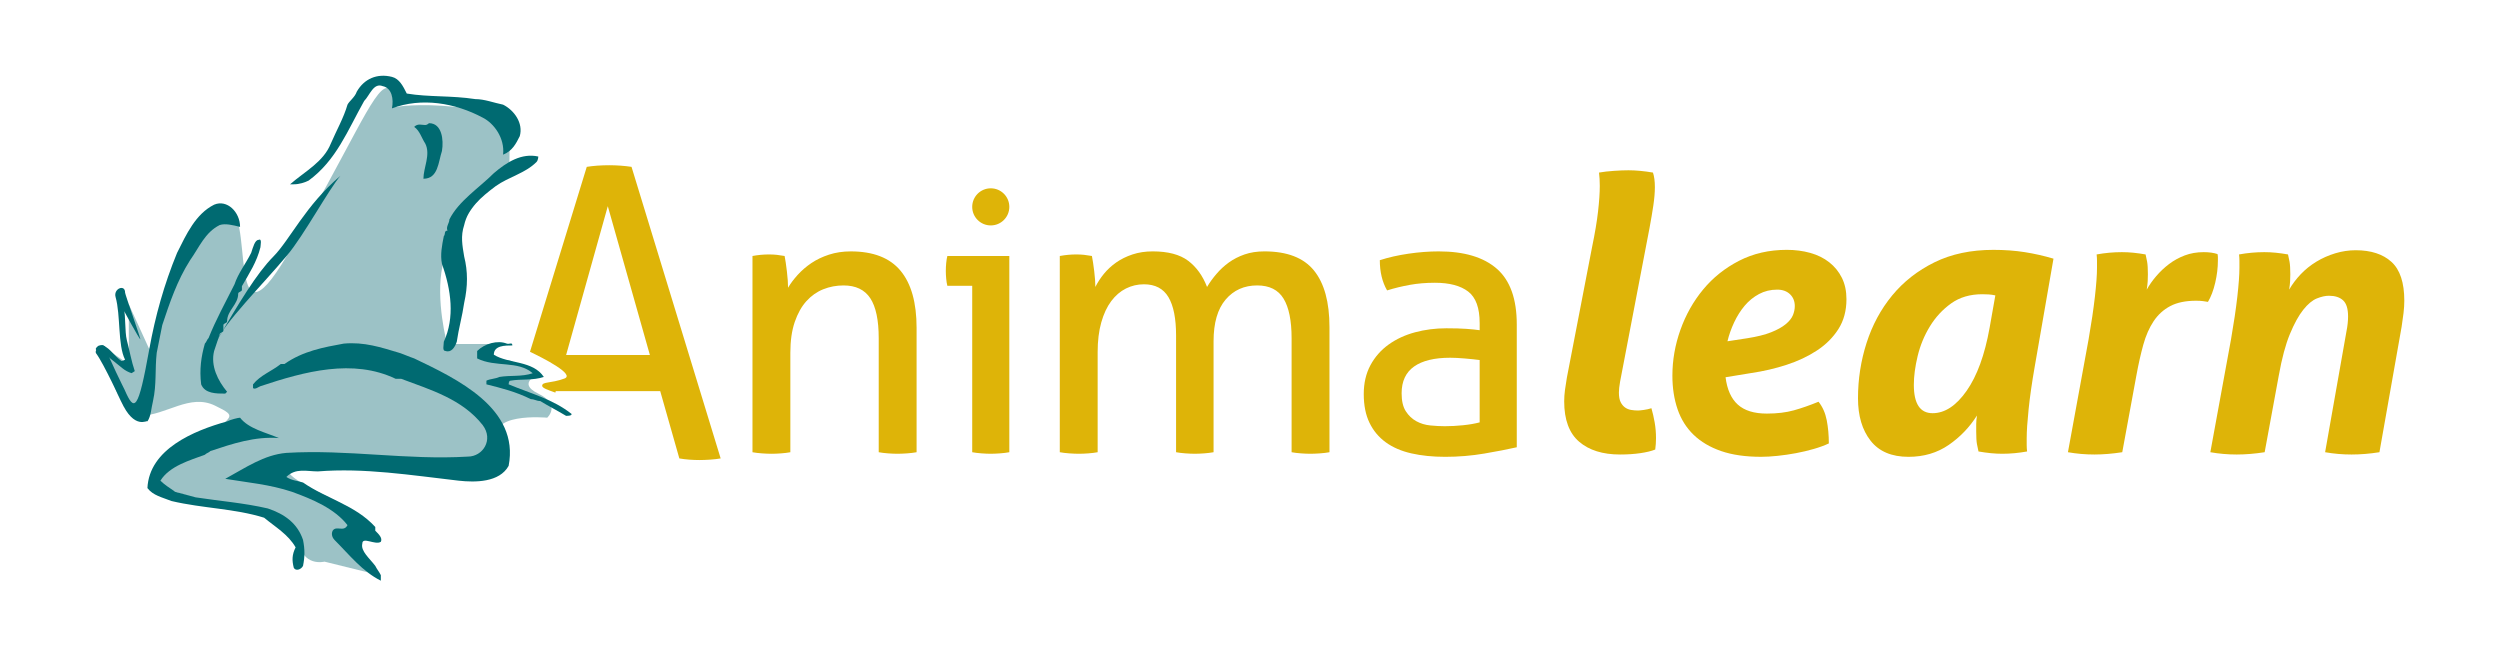 <?xml version="1.0" encoding="utf-8"?>
<!-- Generator: Adobe Illustrator 15.0.2, SVG Export Plug-In . SVG Version: 6.00 Build 0)  -->
<svg version="1.2" baseProfile="tiny" id="Layer_1" xmlns="http://www.w3.org/2000/svg" xmlns:xlink="http://www.w3.org/1999/xlink"
	 x="0px" y="0px" width="486.082px" height="129.104px" viewBox="0 0 486.082 129.104" overflow="inherit" xml:space="preserve">
<g>
	<g>
		<path fill="#DEB408" d="M146.308,49.771c0.544-0.099,1.078-0.173,1.598-0.223c0.521-0.048,1.053-0.075,1.6-0.075
			c0.544,0,1.053,0.026,1.524,0.075c0.471,0.05,0.978,0.125,1.524,0.223c0.149,0.744,0.297,1.748,0.446,3.012
			s0.223,2.319,0.223,3.161c0.495-0.842,1.127-1.685,1.897-2.528c0.769-0.842,1.648-1.599,2.641-2.269
			c0.992-0.669,2.131-1.215,3.421-1.636c1.289-0.421,2.702-0.633,4.239-0.633c4.363,0,7.587,1.253,9.67,3.756
			c2.082,2.504,3.124,6.211,3.124,11.12v24.173c-0.547,0.1-1.166,0.173-1.86,0.223c-0.695,0.049-1.315,0.075-1.859,0.075
			c-0.546,0-1.153-0.026-1.822-0.075c-0.669-0.05-1.278-0.123-1.822-0.223V65.762c0-3.52-0.546-6.11-1.637-7.772
			c-1.091-1.661-2.826-2.492-5.207-2.492c-1.388,0-2.703,0.25-3.941,0.744c-1.24,0.496-2.331,1.265-3.272,2.306
			c-0.943,1.042-1.7,2.393-2.27,4.054c-0.57,1.661-0.855,3.657-0.855,5.987v19.339c-0.546,0.1-1.152,0.173-1.822,0.223
			c-0.669,0.049-1.277,0.075-1.822,0.075c-0.546,0-1.166-0.026-1.859-0.075c-0.695-0.05-1.315-0.123-1.859-0.223V49.771z"/>
		<path fill="#DEB408" d="M189.03,55.572h-4.834c-0.1-0.396-0.174-0.855-0.223-1.376c-0.05-0.521-0.074-1.028-0.074-1.525
			c0-0.495,0.023-1.003,0.074-1.524c0.049-0.521,0.124-0.978,0.223-1.376h12.05v38.157c-0.547,0.1-1.153,0.173-1.823,0.223
			c-0.668,0.049-1.276,0.075-1.821,0.075c-0.497,0-1.079-0.026-1.748-0.075c-0.669-0.05-1.278-0.123-1.823-0.223V55.572z"/>
		<path fill="#DEB408" d="M206.057,49.771c0.544-0.099,1.078-0.173,1.598-0.223c0.521-0.048,1.053-0.075,1.6-0.075
			c0.544,0,1.053,0.026,1.524,0.075c0.471,0.05,0.978,0.125,1.524,0.223c0.149,0.744,0.297,1.724,0.446,2.938
			c0.149,1.216,0.223,2.244,0.223,3.086c0.446-0.893,1.004-1.749,1.674-2.566s1.461-1.549,2.379-2.194
			c0.918-0.644,1.972-1.165,3.163-1.562c1.189-0.396,2.502-0.595,3.941-0.595c2.975,0,5.268,0.608,6.881,1.822
			c1.611,1.216,2.837,2.914,3.68,5.095c0.496-0.842,1.104-1.686,1.823-2.528c0.718-0.843,1.524-1.587,2.417-2.232
			c0.893-0.644,1.908-1.165,3.049-1.562c1.141-0.396,2.429-0.595,3.868-0.595c4.413,0,7.624,1.24,9.633,3.719
			c2.009,2.48,3.013,6.149,3.013,11.008v24.323c-0.547,0.1-1.166,0.173-1.861,0.223c-0.694,0.049-1.313,0.075-1.858,0.075
			c-0.546,0-1.152-0.026-1.822-0.075c-0.669-0.05-1.277-0.123-1.823-0.223V65.762c0-3.421-0.52-5.987-1.562-7.698
			c-1.04-1.711-2.752-2.567-5.132-2.567c-2.528,0-4.575,0.918-6.135,2.752c-1.562,1.836-2.343,4.538-2.343,8.108v21.57
			c-0.546,0.1-1.154,0.173-1.822,0.223c-0.67,0.049-1.277,0.075-1.822,0.075c-0.546,0-1.154-0.026-1.822-0.075
			c-0.67-0.05-1.277-0.123-1.823-0.223V65.242c0-3.321-0.497-5.813-1.487-7.475c-0.993-1.661-2.579-2.492-4.761-2.492
			c-1.24,0-2.405,0.274-3.496,0.818c-1.09,0.546-2.044,1.365-2.863,2.455c-0.818,1.092-1.463,2.468-1.934,4.128
			c-0.472,1.662-0.707,3.583-0.707,5.765v19.487c-0.546,0.1-1.153,0.173-1.822,0.223c-0.669,0.049-1.277,0.075-1.822,0.075
			c-0.546,0-1.166-0.026-1.859-0.075c-0.695-0.05-1.315-0.123-1.859-0.223V49.771z"/>
		<path fill="#DEB408" d="M287.694,62.787c0-2.925-0.743-4.958-2.231-6.099c-1.487-1.14-3.645-1.711-6.471-1.711
			c-1.736,0-3.36,0.137-4.872,0.409c-1.514,0.273-2.987,0.632-4.426,1.079c-0.943-1.637-1.413-3.595-1.413-5.876
			c1.685-0.545,3.544-0.967,5.578-1.265c2.033-0.298,3.992-0.446,5.876-0.446c4.959,0,8.728,1.128,11.307,3.385
			c2.577,2.257,3.868,5.864,3.868,10.822v23.876c-1.737,0.396-3.845,0.807-6.323,1.227c-2.479,0.422-5.009,0.633-7.588,0.633
			c-2.43,0-4.624-0.223-6.582-0.67c-1.96-0.445-3.619-1.164-4.983-2.156s-2.417-2.256-3.16-3.793
			c-0.744-1.537-1.116-3.396-1.116-5.579c0-2.132,0.434-4.003,1.301-5.616c0.868-1.611,2.047-2.949,3.533-4.016
			c1.488-1.066,3.198-1.86,5.134-2.381c1.933-0.52,3.967-0.781,6.098-0.781c1.587,0,2.889,0.038,3.905,0.112
			c1.015,0.075,1.872,0.162,2.566,0.261V62.787z M287.694,70.002c-0.743-0.099-1.687-0.197-2.827-0.297
			c-1.142-0.1-2.107-0.148-2.899-0.148c-3.076,0-5.42,0.57-7.03,1.71c-1.611,1.142-2.417,2.876-2.417,5.206
			c0,1.488,0.271,2.654,0.818,3.496c0.546,0.844,1.228,1.488,2.045,1.934c0.818,0.447,1.723,0.721,2.716,0.818
			c0.992,0.1,1.933,0.149,2.826,0.149c1.141,0,2.317-0.062,3.532-0.187c1.215-0.123,2.293-0.309,3.236-0.558V70.002z"/>
		<path fill="#DEB408" d="M309.562,47.985c0.545-2.628,0.931-4.921,1.153-6.88c0.224-1.958,0.335-3.608,0.335-4.947
			c0-0.544-0.013-1.003-0.038-1.376c-0.025-0.372-0.062-0.781-0.111-1.227c0.842-0.149,1.809-0.261,2.901-0.335
			c1.089-0.075,2.032-0.111,2.825-0.111c1.438,0,3.024,0.148,4.761,0.446c0.248,0.743,0.373,1.686,0.373,2.826
			c0,1.041-0.102,2.232-0.299,3.571c-0.198,1.338-0.446,2.801-0.743,4.388l-5.728,29.901c-0.149,0.843-0.223,1.537-0.223,2.082
			c0,0.794,0.111,1.414,0.334,1.859c0.224,0.446,0.508,0.793,0.855,1.042c0.347,0.249,0.743,0.409,1.189,0.483
			s0.893,0.111,1.339,0.111c0.198,0,0.57-0.037,1.116-0.111c0.545-0.074,1.042-0.187,1.488-0.335
			c0.247,0.843,0.457,1.761,0.632,2.752c0.173,0.993,0.261,2.009,0.261,3.05c0,0.398-0.013,0.77-0.038,1.115
			c-0.024,0.348-0.062,0.72-0.111,1.115c-0.743,0.299-1.71,0.533-2.901,0.707c-1.189,0.174-2.503,0.261-3.941,0.261
			c-3.373,0-6.023-0.829-7.959-2.491c-1.933-1.661-2.901-4.277-2.901-7.848c0-0.693,0.049-1.425,0.149-2.194
			c0.1-0.769,0.224-1.573,0.373-2.417L309.562,47.985z"/>
		<path fill="#DEB408" d="M335.505,73.35c0.299,2.38,1.091,4.154,2.381,5.318c1.289,1.165,3.173,1.747,5.653,1.747
			c1.981,0,3.729-0.21,5.243-0.632c1.512-0.421,3.111-0.979,4.798-1.674c0.792,0.993,1.325,2.194,1.599,3.607
			c0.271,1.414,0.408,2.914,0.408,4.5c-0.842,0.398-1.821,0.757-2.938,1.078c-1.115,0.323-2.268,0.596-3.459,0.818
			c-1.189,0.225-2.379,0.396-3.569,0.521c-1.191,0.123-2.257,0.186-3.198,0.186c-3.025,0-5.615-0.371-7.773-1.115
			c-2.155-0.744-3.941-1.798-5.354-3.162c-1.414-1.363-2.454-3.023-3.124-4.982s-1.004-4.129-1.004-6.51
			c0-3.023,0.52-5.998,1.562-8.925c1.041-2.925,2.517-5.542,4.426-7.847c1.908-2.306,4.239-4.166,6.991-5.579
			c2.752-1.413,5.84-2.12,9.262-2.12c1.636,0,3.16,0.199,4.573,0.596s2.641,1.004,3.683,1.822c1.04,0.818,1.858,1.822,2.454,3.012
			c0.595,1.19,0.892,2.579,0.892,4.166c0,2.231-0.521,4.165-1.561,5.802c-1.042,1.636-2.432,3.024-4.167,4.165
			c-1.734,1.141-3.707,2.071-5.912,2.789c-2.207,0.719-4.5,1.253-6.881,1.6L335.505,73.35z M339.745,65.762
			c1.885-0.297,3.422-0.681,4.611-1.153c1.189-0.471,2.131-0.991,2.827-1.562c0.693-0.569,1.165-1.154,1.413-1.749
			c0.246-0.595,0.371-1.189,0.371-1.785c0-0.941-0.31-1.711-0.929-2.306c-0.621-0.595-1.451-0.893-2.493-0.893
			c-1.289,0-2.466,0.286-3.533,0.855c-1.065,0.571-1.996,1.328-2.788,2.269c-0.793,0.942-1.476,2.021-2.046,3.235
			c-0.57,1.216-1.005,2.443-1.302,3.682L339.745,65.762z"/>
		<path fill="#DEB408" d="M395.619,71.267c-0.546,3.124-0.943,5.888-1.19,8.294c-0.248,2.405-0.372,4.276-0.372,5.615
			c0,0.547,0,1.004,0,1.376s0.025,0.781,0.075,1.228c-1.638,0.297-3.249,0.446-4.836,0.446c-1.388,0-2.927-0.149-4.611-0.446
			c-0.099-0.396-0.198-0.867-0.297-1.414c-0.101-0.545-0.149-1.363-0.149-2.453c0-0.447,0-0.918,0-1.414
			c0-0.495,0.049-1.066,0.149-1.711c-1.439,2.281-3.273,4.191-5.504,5.728c-2.231,1.536-4.836,2.306-7.812,2.306
			c-3.271,0-5.727-1.041-7.362-3.125c-1.637-2.082-2.455-4.834-2.455-8.256c0-3.719,0.558-7.312,1.674-10.785
			c1.116-3.47,2.777-6.544,4.983-9.223c2.207-2.677,4.946-4.822,8.22-6.434c3.272-1.611,7.09-2.418,11.454-2.418
			c2.182,0,4.214,0.149,6.1,0.446c1.883,0.298,3.744,0.72,5.578,1.265L395.619,71.267z M387.959,57.432
			c-0.447-0.099-0.883-0.16-1.304-0.186c-0.421-0.025-0.829-0.038-1.228-0.038c-2.379,0-4.4,0.595-6.062,1.785
			c-1.661,1.19-3.038,2.677-4.127,4.463c-1.093,1.785-1.886,3.708-2.381,5.764c-0.497,2.059-0.743,3.931-0.743,5.616
			c0,3.669,1.215,5.503,3.645,5.503c2.379,0,4.586-1.449,6.619-4.35c2.032-2.9,3.521-6.979,4.464-12.236L387.959,57.432z"/>
		<path fill="#DEB408" d="M406.09,65.985c0.545-3.124,0.954-5.887,1.228-8.293c0.271-2.405,0.408-4.276,0.408-5.616
			c0-0.545,0-1.004,0-1.376s-0.024-0.781-0.073-1.228c1.636-0.297,3.271-0.446,4.91-0.446c0.743,0,1.486,0.038,2.229,0.112
			c0.745,0.075,1.537,0.186,2.381,0.334c0.1,0.398,0.198,0.869,0.298,1.414c0.099,0.546,0.148,1.364,0.148,2.454
			c0,0.446-0.012,0.893-0.037,1.339s-0.087,0.993-0.186,1.636c0.495-0.892,1.116-1.772,1.859-2.641
			c0.743-0.867,1.572-1.647,2.49-2.342c0.918-0.694,1.936-1.252,3.051-1.674c1.116-0.421,2.344-0.633,3.683-0.633
			c1.04,0,1.934,0.125,2.677,0.373c0.049,0.198,0.075,0.397,0.075,0.595c0,0.199,0,0.422,0,0.67c0,1.388-0.175,2.827-0.521,4.314
			c-0.348,1.488-0.817,2.728-1.413,3.718c-0.297-0.048-0.621-0.098-0.967-0.148c-0.348-0.048-0.794-0.075-1.339-0.075
			c-2.034,0-3.708,0.348-5.021,1.042c-1.313,0.695-2.392,1.674-3.234,2.938c-0.844,1.265-1.514,2.79-2.009,4.574
			c-0.496,1.786-0.942,3.771-1.339,5.951l-2.752,14.95c-1.935,0.298-3.745,0.446-5.43,0.446c-1.737,0-3.447-0.148-5.132-0.446
			L406.09,65.985z"/>
		<path fill="#DEB408" d="M433.782,65.985c0.545-3.124,0.954-5.887,1.228-8.293c0.271-2.405,0.408-4.276,0.408-5.616
			c0-0.545,0-1.004,0-1.376s-0.025-0.781-0.074-1.228c1.637-0.297,3.272-0.446,4.908-0.446c0.744,0,1.488,0.038,2.232,0.112
			c0.743,0.075,1.537,0.186,2.379,0.334c0.1,0.398,0.198,0.869,0.299,1.414c0.099,0.546,0.147,1.364,0.147,2.454
			c0,0.446-0.013,0.893-0.036,1.339c-0.026,0.446-0.088,0.993-0.187,1.636c0.596-1.042,1.339-2.032,2.231-2.975
			c0.893-0.941,1.908-1.759,3.051-2.454c1.139-0.694,2.366-1.239,3.681-1.637c1.313-0.396,2.641-0.595,3.979-0.595
			c2.975,0,5.293,0.757,6.954,2.269c1.661,1.514,2.493,4.03,2.493,7.549c0,0.745-0.051,1.538-0.149,2.38
			c-0.101,0.844-0.224,1.737-0.373,2.678l-4.313,24.396c-1.885,0.298-3.693,0.446-5.429,0.446c-1.737,0-3.448-0.148-5.133-0.446
			l4.165-23.579c0.197-0.992,0.298-1.934,0.298-2.827c0-1.487-0.323-2.529-0.968-3.124c-0.645-0.596-1.561-0.893-2.752-0.893
			c-0.695,0-1.476,0.174-2.342,0.52c-0.869,0.348-1.749,1.079-2.642,2.195c-0.892,1.115-1.761,2.69-2.603,4.723
			c-0.845,2.035-1.562,4.712-2.156,8.034l-2.754,14.95c-1.934,0.298-3.744,0.446-5.429,0.446c-1.736,0-3.448-0.148-5.133-0.446
			L433.782,65.985z"/>
		<g>
			<path fill="#D59F0F" d="M96.903,88.409l-0.222,0.722c0.381,0.073,0.803,0.129,1.244,0.177
				C97.533,89.011,97.195,88.709,96.903,88.409z"/>
			<path fill="#DEB408" d="M122.789,32.441c-0.695-0.104-1.413-0.183-2.157-0.236c-0.743-0.051-1.463-0.078-2.156-0.078
				c-0.793,0-1.562,0.027-2.306,0.078c-0.745,0.054-1.439,0.133-2.083,0.236l-11.04,35.958c2.61,1.249,8.862,4.426,6.684,5.207
				c-2.728,0.979-4.27,0.571-4.317,1.388c-0.026,0.453,1.119,0.824,2.567,1.342l0.081-0.292h20.306l3.719,13.088
				c0.595,0.105,1.227,0.183,1.896,0.235c0.669,0.052,1.327,0.08,1.972,0.08c0.694,0,1.413-0.028,2.157-0.08
				c0.743-0.053,1.413-0.13,2.008-0.235L122.789,32.441z M110.071,69.025l8.106-28.936l8.182,28.936H110.071z"/>
		</g>
		<circle fill="#DEB408" cx="192.638" cy="40.222" r="3.608"/>
		<path fill="#9CC2C6" d="M99.148,28.082c0,0-2.739-6.487-10.413-7.284c-7.673-0.796-11.725,0-11.725,0s0.87-3.792-1.767-3.691
			c-2.637,0.1-7.181,11.803-19.42,32.545c-12.239,20.744-6.006-10.48-11.895-8.636c-5.889,1.847-14.902,26.872-14.902,26.872
			l-3.981-8.709v11.656l-4.439-3.058c0,0,1.567,13.229,6.683,13.076c5.115-0.152,9.596-4.358,14.492-1.998
			c4.896,2.359,2.426,1.846,0,5.792s-17.481,7.496-7.711,10.973c9.77,3.476,23.327,4.092,23.986,9.397
			c0.659,5.305,5.042,4.186,5.042,4.186l8.373,2.068l-4.427-6.301l4.427-3.002c0,0-2.718-3.102-7.848-5.498
			c-5.129-2.396-15.612-7.614,2.564-6.649c18.177,0.964,34.382,2.921,30.993-3.429s9.218-5.178,9.218-5.178s2.769-2.493-1.74-4.683
			c-4.509-2.189,0.474-3.974,0.474-3.974l-5.986-2.434c0,0-7.404-0.568-5.483-1.807c1.92-1.236,4.116-1.427,4.116-1.427H86.942
			c0,0-2.332-8.562-0.891-15.23c1.44-6.669,9.351-16.559,11.456-16.908C99.612,34.407,98.869,29.968,99.148,28.082z"/>
		<path fill="#006A71" d="M24.226,75.777c1.904,4.379,2.624,4.211,4.802-7.889c1.157-6.418,2.883-12.606,5.403-18.727
			c1.801-3.604,3.601-7.565,7.202-9.365c2.522-1.081,5.044,1.44,5.044,4.321c-1.441-0.36-2.882-0.721-3.962-0.36
			c-2.881,1.442-3.962,4.321-5.762,6.845c-2.521,3.959-3.962,8.283-5.403,12.604c-0.359,1.8-0.719,3.602-1.08,5.401
			c-0.361,3.241,0,6.121-0.721,9.364c-0.359,1.439-0.359,2.881-1.081,3.963c0-0.361-2.538,1.838-5.133-3.93
			c0.157,0.351-3.369-7.324-4.832-9.275c-0.57-0.763,1.524-2.474,1.903-0.953C20.99,69.303,24.226,75.777,24.226,75.777z"/>
		<path fill="#006A71" d="M43.794,76.532c-1.8,0-3.961,0-4.682-1.803c-0.36-2.88,0-5.399,0.721-7.921
			c0.36-0.361,0.36-0.722,0.72-1.08c1.441-3.604,3.241-6.843,5.042-10.446c0.721-2.16,2.161-3.961,3.243-6.121
			c0.36-1.082,0.719-2.521,1.439-2.521c0.721-0.361,0.36,1.079,0.36,1.439c-0.72,2.882-2.16,5.043-3.602,7.563
			c0,0.361,0,0.361,0,0.722c0,0.36-0.72,0.36-0.72,0.721c0,2.16-2.16,3.24-2.16,5.4c0,0.36-0.721,0.36-0.721,0.722
			c0,0.359,0,0.72,0,1.08c0,0.361-0.72,0.361-0.72,0.72c-0.359,1.08-0.72,2.161-1.082,3.241c-0.719,2.881,0.723,5.764,2.522,7.924
			L43.794,76.532z"/>
		<path fill="#006A71" d="M57.119,35.835c-0.359,0-0.359,0-0.719,0c2.881-2.519,6.483-4.322,7.924-7.922
			c1.08-2.521,2.521-5.042,3.24-7.564c0.361-0.719,1.441-1.44,1.801-2.52c1.44-2.521,3.961-3.603,6.842-2.882
			c1.441,0.361,2.164,1.8,2.882,3.242c4.323,0.719,8.645,0.359,13.326,1.08c1.8,0,3.601,0.72,5.402,1.08
			c2.161,1.082,3.962,3.602,3.242,6.123c-0.721,1.442-1.442,2.883-3.242,3.602c0.359-3.242-1.801-6.123-3.962-7.203
			c-5.4-2.882-11.884-3.962-17.648-1.8c0.361-1.802,0-3.962-1.799-4.323c-1.802-0.72-2.521,1.801-3.603,2.883
			c-3.241,5.762-5.401,11.524-10.804,15.484C59.281,35.475,58.201,35.835,57.119,35.835z"/>
		<path fill="#006A71" d="M82.689,24.31c0.361,0,0.722-0.36,0.722-0.36c2.521,0,2.88,3.242,2.521,5.404
			c-0.722,2.16-0.722,5.4-3.603,5.4c0-2.162,1.441-4.681,0.359-6.841c-0.719-1.082-1.08-2.521-2.16-3.242
			C81.249,23.95,81.971,24.31,82.689,24.31z"/>
		<path fill="#006A71" d="M104.299,31.513c-2.191,2.191-5.403,2.883-7.924,4.683c-2.88,2.161-5.401,4.321-6.123,7.562
			c-0.72,2.162-0.358,3.96,0,6.121c0.722,2.883,0.722,5.763,0,9.006c-0.358,2.521-1.081,5.042-1.44,7.562
			c-0.359,1.082-1.08,2.161-2.161,1.801c-0.719,0-0.36-1.08-0.36-1.801c2.162-4.682,1.441-10.083-0.359-15.126
			c-0.361-1.8,0-3.603,0.359-5.401c0.36-0.362,0-1.08,0.72-1.08c-0.36-0.722,0.36-1.443,0.36-2.162
			c1.8-3.604,5.762-6.123,8.644-9.005c2.521-2.161,5.403-3.959,8.644-3.241C104.66,30.433,104.66,31.153,104.299,31.513z"/>
		<path fill="#006A71" d="M98.538,66.809c0.473,0.189,1.079-0.361,1.079,0.359c-1.44,0-3.601,0-3.601,1.801
			c2.88,1.801,7.563,1.08,9.723,4.322c-2.16,0.721-4.319,0.36-6.481,0.721c-0.361,0-0.361,0.718-0.361,0.718
			c4.321,1.803,8.645,2.884,12.246,5.765c0,0.359-0.721,0.359-1.081,0.359c-1.801-1.08-3.241-1.801-5.042-2.881
			c-0.721,0-1.08-0.359-1.802-0.359c-2.88-1.441-5.761-2.162-8.643-2.884v-0.718c0.721-0.36,1.8-0.36,2.521-0.721
			c2.162-0.359,4.324,0,6.483-0.721c-2.882-2.521-7.204-1.08-10.806-2.881c0-0.359,0-1.081,0-1.441
			C94.215,66.809,96.736,66.087,98.538,66.809z"/>
		<path fill="#006A71" d="M20.094,67.188c1.421,0.655,1.988,1.881,3.449,2.952c0.156,0.186,0.771-0.211,0.771-0.211
			c-1.441-2.848-0.841-8.644-1.84-12.165c-0.471-1.666,1.875-2.575,1.848-0.857c-0.006,0.295,2.986,8.76,2.967,9.042
			c-0.022,0.347-3.679-6.396-3.196-5.579c0.343,0.578,0.148,4.146,0.571,5.773c0.548,2.105,0.896,4.135,1.54,6.017l-0.617,0.397
			c-0.621-0.174-1.273-0.554-1.716-0.906c-2.368-1.876-3.617-3.062-4.654-3.366c-1.035-0.304-0.457-0.7-0.234-0.938
			S19.967,67.021,20.094,67.188z"/>
		<path fill="#006A71" d="M50.637,75.09c-0.341,0.115-1.081,0.722-1.44,0.361v-0.722c1.44-1.798,3.6-2.52,5.401-3.96
			c0.361,0,0.361,0,0.72,0c3.603-2.521,7.565-3.24,11.526-3.961c3.96-0.361,7.203,0.721,10.803,1.8
			c1.081,0.36,1.802,0.722,2.882,1.081c8.283,3.962,20.529,9.723,18.367,20.889c-1.801,3.24-6.481,3.24-9.724,2.881
			c-9.362-1.08-18.367-2.521-27.371-1.801c-2.162,0-4.321-0.721-6.123,1.08c1.082,0.721,2.161,0.721,3.242,1.08
			c4.681,3.242,10.084,4.322,14.046,8.643c0,0,0,0.361,0,0.723c0.72,0.719,1.441,1.439,1.081,2.16
			c-1.081,0.719-3.602-1.079-3.602,0.359c-0.361,1.443,1.441,2.882,2.521,4.32c0.359,0.723,0.72,1.084,1.081,1.805
			c0,0.357,0,0.719,0,1.078c-3.602-1.799-6.122-5.042-9.004-7.922c-0.361-0.361-0.719-1.082-0.361-1.801
			c0.723-1.08,2.163,0.359,2.882-1.08c-2.521-3.242-6.843-5.043-10.804-6.483c-4.322-1.44-8.645-1.802-12.966-2.521
			c3.961-2.161,7.564-4.681,11.885-5.042c11.885-0.721,23.41,1.441,35.296,0.721c2.88,0,5.042-3.242,2.88-6.124
			c-3.96-5.04-10.083-6.842-15.846-9.002c-0.361,0-0.721,0-1.08,0C68.644,69.689,59.281,72.21,50.637,75.09z"/>
		<path fill="#006A71" d="M46.676,81.215c1.665,2.159,5.041,2.881,7.562,3.96c-4.683-0.358-9.004,1.081-13.326,2.522
			c-0.36,0.359-0.721,0.359-1.081,0.721c-2.881,1.08-6.843,2.16-8.643,5.041c0.721,0.721,1.8,1.439,2.88,2.161
			c1.441,0.36,2.521,0.721,3.962,1.081c4.682,0.719,9.365,1.08,14.045,2.16c3.241,1.08,5.762,2.88,6.844,6.123
			c0.36,1.801,0.36,3.242,0,5.039c-0.36,0.723-1.44,1.084-1.802,0.362c-0.359-1.44-0.359-2.521,0.361-3.962
			c-1.441-2.521-3.962-3.963-6.122-5.762c-5.764-1.801-11.886-1.801-18.008-3.242c-1.802-0.719-3.603-1.079-4.683-2.521
			c0.36-7.562,9.004-11.164,15.487-12.963C44.876,81.574,46.315,81.215,46.676,81.215z"/>
		<path fill="#006A71" d="M66.188,34.19c-2.291,2.661-7.065,11.524-10.364,15.462c-4.889,5.84-12.174,13.035-14.043,17.239
			c4.788-8.2,8.136-13.74,11.362-17C56.367,46.631,59.396,39.929,66.188,34.19z"/>
	</g>
</g>
</svg>
